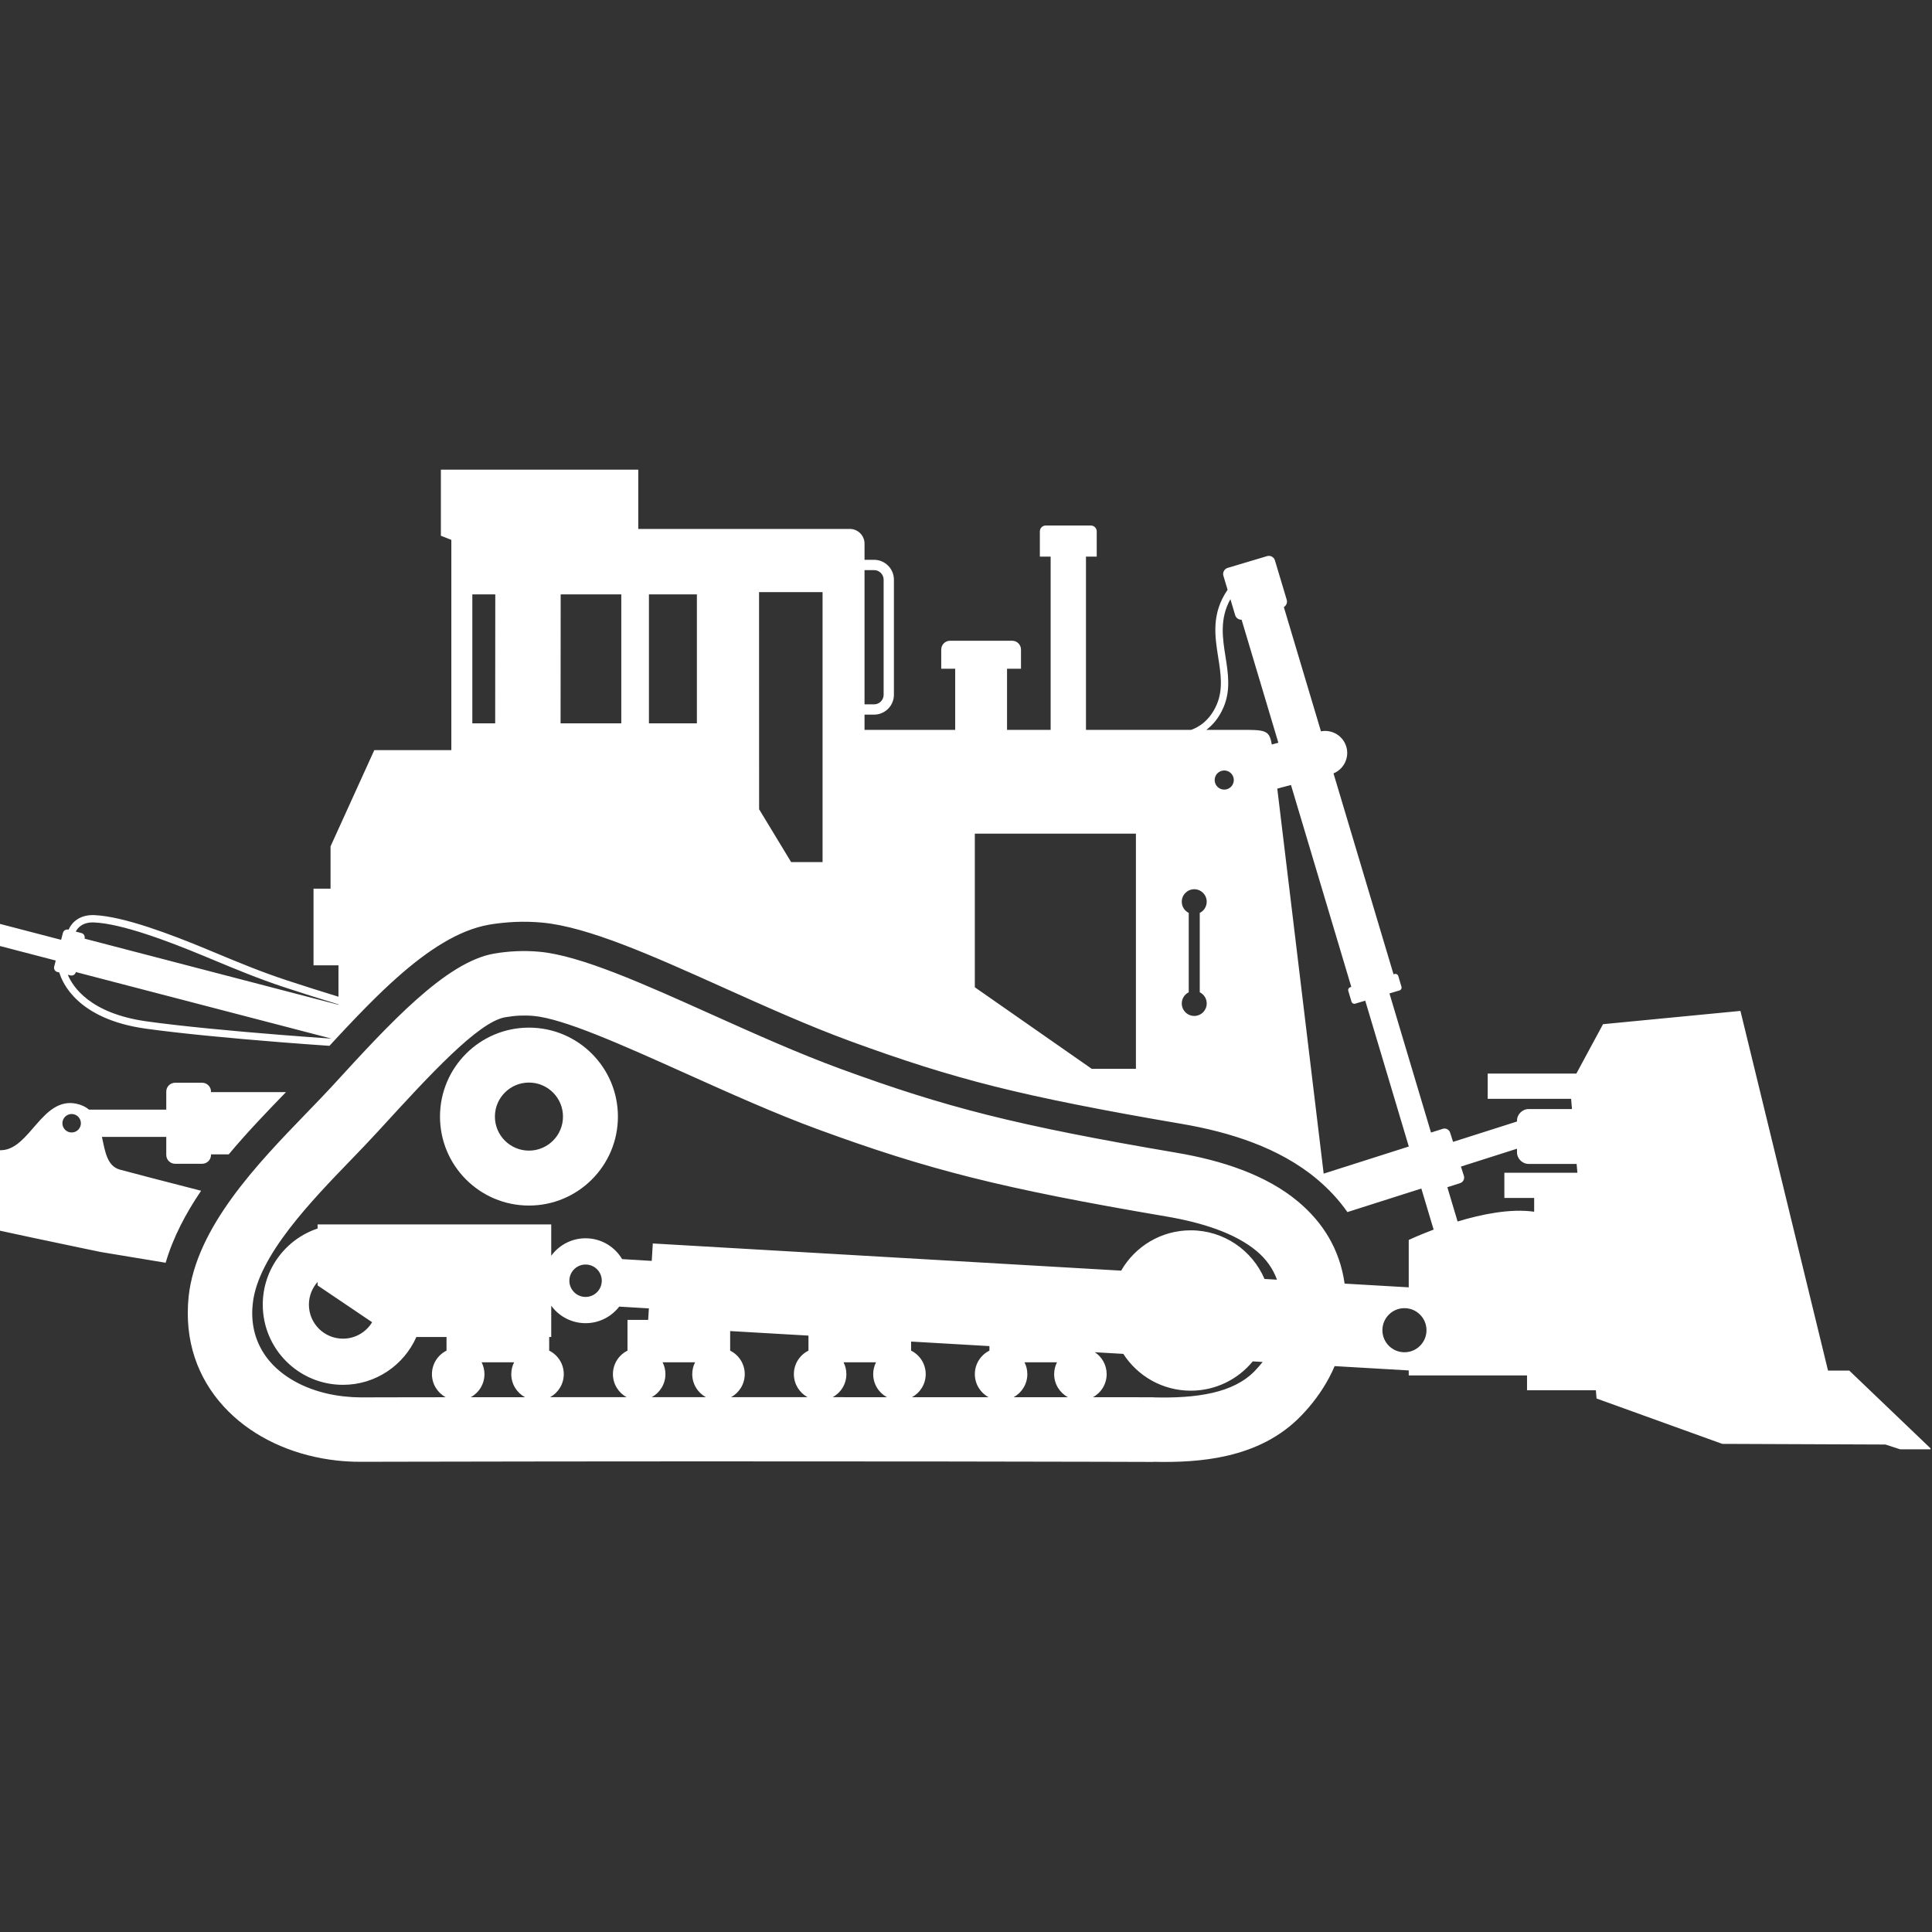 <?xml version="1.0" encoding="UTF-8"?>
<svg xmlns="http://www.w3.org/2000/svg" xmlns:xlink="http://www.w3.org/1999/xlink" width="512" zoomAndPan="magnify" viewBox="0 0 384 384" height="512" preserveAspectRatio="xMidYMid meet" version="1.0">
  <rect x="0" y="0" width="384" height="384" fill="#333333" stroke="none"/>
  <defs>
    <clipPath id="54c885c4e8">
      <path d="M 0 93.344 L 383.703 93.344 L 383.703 290.594 L 0 290.594 Z M 0 93.344 " clip-rule="nonzero"></path>
    </clipPath>
  </defs>
  <g clip-path="url(#54c885c4e8)">
    <path fill="#ffffff" d="M 105.133 215.168 C 101.398 215.168 98.367 218.195 98.367 221.934 C 98.367 225.668 101.398 228.695 105.133 228.695 C 108.867 228.695 111.898 225.668 111.898 221.934 C 111.898 218.195 108.867 215.168 105.133 215.168 Z M 279.141 260.008 C 279.434 260.008 279.723 260.039 279.996 260.094 L 280.023 260.098 L 280.09 260.113 L 280.129 260.121 L 280.184 260.133 L 280.234 260.148 L 280.277 260.156 L 280.34 260.176 L 280.367 260.184 L 280.445 260.207 L 280.461 260.211 L 280.547 260.238 L 280.551 260.238 L 280.641 260.27 L 280.648 260.277 L 280.727 260.305 L 280.75 260.312 L 280.812 260.34 L 280.848 260.352 L 280.898 260.375 L 280.945 260.395 L 281.039 260.441 L 281.07 260.453 L 281.137 260.488 L 281.152 260.496 L 281.23 260.539 L 281.234 260.539 L 281.316 260.586 L 281.32 260.59 L 281.395 260.633 L 281.414 260.645 L 281.477 260.68 L 281.504 260.699 L 281.555 260.734 L 281.59 260.758 L 281.629 260.785 L 281.68 260.816 L 281.707 260.836 L 281.762 260.879 L 281.781 260.895 L 281.848 260.945 L 281.852 260.949 L 281.926 261.008 L 281.93 261.012 L 281.996 261.066 L 282.008 261.078 L 282.066 261.129 L 282.086 261.148 L 282.133 261.191 L 282.164 261.219 L 282.312 261.367 L 282.328 261.387 L 282.383 261.445 L 282.391 261.453 L 282.516 261.594 L 282.523 261.602 L 282.57 261.664 L 282.586 261.684 L 282.598 261.699 L 282.652 261.77 L 282.684 261.812 L 282.691 261.82 L 282.738 261.887 L 282.773 261.941 L 282.789 261.965 L 282.832 262.027 L 282.84 262.043 L 282.887 262.117 L 282.891 262.121 L 282.938 262.199 L 282.941 262.211 L 282.984 262.281 L 282.992 262.301 L 283.027 262.363 L 283.043 262.395 L 283.07 262.445 L 283.09 262.492 L 283.137 262.586 L 283.148 262.617 L 283.18 262.684 L 283.188 262.703 L 283.219 262.785 L 283.219 262.789 L 283.254 262.875 L 283.258 262.883 L 283.285 262.965 L 283.293 262.984 L 283.316 263.055 L 283.324 263.086 L 283.344 263.145 L 283.355 263.191 L 283.371 263.238 L 283.383 263.293 L 283.395 263.328 L 283.41 263.398 L 283.414 263.422 L 283.434 263.508 L 283.434 263.516 L 283.453 263.609 L 283.453 263.613 L 283.469 263.707 L 283.473 263.723 L 283.484 263.801 L 283.488 263.832 L 283.496 263.898 L 283.5 263.941 L 283.508 264.051 L 283.512 264.094 L 283.516 264.164 L 283.516 264.191 L 283.52 264.277 L 283.52 264.289 L 283.523 264.391 L 283.52 264.488 L 283.52 264.504 L 283.516 264.586 L 283.516 264.613 L 283.512 264.688 L 283.508 264.727 L 283.504 264.785 L 283.5 264.836 L 283.496 264.879 L 283.488 264.949 L 283.484 264.977 L 283.473 265.055 L 283.469 265.074 L 283.453 265.164 L 283.453 265.168 L 283.434 265.262 L 283.434 265.273 L 283.414 265.355 L 283.41 265.379 L 283.395 265.449 L 283.383 265.484 L 283.371 265.543 L 283.355 265.586 L 283.344 265.633 L 283.324 265.691 L 283.316 265.723 L 283.293 265.793 L 283.285 265.812 L 283.258 265.895 L 283.254 265.902 L 283.219 265.988 L 283.219 265.996 L 283.188 266.078 L 283.18 266.094 L 283.148 266.164 L 283.137 266.191 L 283.109 266.25 L 283.09 266.289 L 283.07 266.332 L 283.043 266.383 L 283.027 266.414 L 282.992 266.477 L 282.984 266.496 L 282.941 266.57 L 282.938 266.578 L 282.891 266.656 L 282.887 266.66 L 282.84 266.738 L 282.832 266.75 L 282.789 266.816 L 282.773 266.84 L 282.738 266.891 L 282.691 266.957 L 282.684 266.965 L 282.652 267.012 L 282.598 267.078 L 282.586 267.094 L 282.57 267.113 L 282.523 267.176 L 282.516 267.188 L 282.453 267.258 L 282.391 267.324 L 282.383 267.336 L 282.328 267.395 L 282.312 267.41 L 282.266 267.461 L 282.238 267.488 L 282.168 267.555 L 282.133 267.59 L 282.086 267.633 L 282.066 267.652 L 282.008 267.703 L 281.996 267.711 L 281.93 267.77 L 281.926 267.773 L 281.852 267.828 L 281.848 267.836 L 281.781 267.887 L 281.762 267.898 L 281.707 267.941 L 281.68 267.961 L 281.629 267.996 L 281.59 268.02 L 281.555 268.047 L 281.504 268.078 L 281.477 268.098 L 281.414 268.137 L 281.395 268.145 L 281.32 268.191 L 281.316 268.191 L 281.234 268.238 L 281.23 268.242 L 281.137 268.289 L 281.07 268.324 L 281.039 268.34 L 280.984 268.363 L 280.945 268.383 L 280.898 268.402 L 280.848 268.426 L 280.812 268.441 L 280.75 268.465 L 280.727 268.473 L 280.648 268.504 L 280.641 268.508 L 280.551 268.539 L 280.547 268.539 L 280.461 268.566 L 280.445 268.574 L 280.367 268.594 L 280.34 268.602 L 280.277 268.621 L 280.234 268.633 L 280.184 268.645 L 280.129 268.656 L 280.09 268.668 L 280.023 268.68 L 279.996 268.688 C 279.719 268.742 279.434 268.77 279.141 268.77 C 276.723 268.77 274.762 266.809 274.762 264.391 C 274.762 261.969 276.723 260.008 279.141 260.008 Z M 116.582 251.34 C 118.359 251.445 119.711 252.973 119.602 254.75 C 119.496 256.523 117.969 257.879 116.191 257.77 C 114.418 257.664 113.066 256.133 113.172 254.359 C 113.281 252.586 114.809 251.23 116.582 251.34 Z M 73.961 262.801 C 72.777 264.762 70.625 266.07 68.164 266.07 C 64.43 266.07 61.398 263.043 61.398 259.309 C 61.398 257.574 62.055 255.992 63.125 254.793 L 63.125 255.488 Z M 250.961 270.699 C 250.473 271.316 249.945 271.914 249.387 272.496 C 247.211 274.75 244.281 276.07 241.066 276.82 C 237.34 277.691 233.262 277.832 229.383 277.742 L 229.234 277.715 L 217.223 277.711 C 218.852 276.828 219.957 275.105 219.957 273.121 C 219.957 271.301 219.023 269.695 217.609 268.766 L 223.266 269.094 C 226.102 273.496 231.047 276.41 236.672 276.41 C 241.637 276.41 246.07 274.141 248.992 270.586 Z M 88.59 277.711 C 86.961 276.828 85.852 275.105 85.852 273.121 C 85.852 271.074 87.035 269.301 88.75 268.449 L 88.75 265.742 L 82.754 265.742 C 80.277 271.34 74.68 275.246 68.164 275.246 C 59.363 275.246 52.227 268.109 52.227 259.309 C 52.227 252.266 56.793 246.289 63.125 244.18 L 63.125 243.367 L 109.562 243.367 L 109.562 249.594 C 111.199 247.344 113.914 245.953 116.898 246.133 C 119.801 246.309 122.27 247.934 123.648 250.258 L 129.539 250.613 L 129.75 247.148 L 222.84 252.551 C 225.59 247.762 230.754 244.535 236.672 244.535 C 243.25 244.535 248.895 248.52 251.332 254.203 L 253.812 254.348 C 252.973 252.043 251.574 250.184 249.793 248.684 C 245.434 245.027 238.758 242.965 231.754 241.773 C 215.359 238.984 203.535 236.66 193.113 234.043 C 182.57 231.395 173.465 228.457 162.578 224.469 C 154.113 221.367 144.941 217.242 136.246 213.336 C 123.621 207.664 112.055 202.469 106.047 201.922 C 105.137 201.84 104.203 201.824 103.262 201.863 C 102.367 201.902 101.402 202.016 100.391 202.191 C 95.047 203.125 85.336 213.73 75.73 224.219 L 75.301 224.688 C 73.398 226.766 71.797 228.422 70.098 230.184 C 61.793 238.77 51.277 249.645 50.25 259.02 C 50.168 259.766 50.129 260.414 50.129 260.961 C 50.117 265.52 51.996 269.285 55.035 272.035 C 58.363 275.047 63.086 276.969 68.363 277.547 C 69.52 277.672 70.617 277.738 71.648 277.742 C 72.453 277.742 73.406 277.738 74.48 277.734 L 74.508 277.734 L 77.059 277.727 C 79.598 277.719 83.566 277.715 88.59 277.711 Z M 104.344 277.707 L 93.555 277.711 C 95.184 276.828 96.289 275.105 96.289 273.121 C 96.289 272.273 96.082 271.473 95.727 270.766 L 102.184 270.766 C 101.824 271.473 101.621 272.273 101.621 273.121 C 101.621 275.102 102.723 276.82 104.344 277.707 Z M 124.543 277.703 L 109.332 277.703 C 110.953 276.82 112.055 275.102 112.055 273.121 C 112.055 271.074 110.875 269.301 109.156 268.449 L 109.156 265.742 L 109.562 265.742 L 109.562 259.516 C 110.992 261.48 113.262 262.816 115.875 262.977 C 118.777 263.152 121.426 261.84 123.074 259.699 L 128.969 260.055 L 128.828 262.34 L 124.719 262.34 L 124.719 268.449 C 123 269.301 121.824 271.074 121.824 273.121 C 121.824 275.098 122.922 276.816 124.543 277.703 Z M 140.309 277.703 L 129.535 277.703 C 131.156 276.816 132.258 275.098 132.258 273.121 C 132.258 272.273 132.055 271.473 131.695 270.766 L 138.152 270.766 C 137.793 271.473 137.59 272.273 137.59 273.121 C 137.59 275.098 138.688 276.816 140.309 277.703 Z M 160.512 277.703 L 145.305 277.703 C 146.922 276.816 148.023 275.098 148.023 273.121 C 148.023 271.074 146.844 269.301 145.125 268.449 L 145.125 264.559 L 160.688 265.461 L 160.688 268.449 C 158.969 269.301 157.789 271.074 157.789 273.121 C 157.789 275.098 158.891 276.82 160.512 277.703 Z M 176.281 277.707 L 165.5 277.703 C 167.125 276.82 168.223 275.098 168.223 273.121 C 168.223 272.273 168.02 271.473 167.66 270.766 L 174.117 270.766 C 173.758 271.473 173.555 272.273 173.555 273.121 C 173.555 275.102 174.66 276.82 176.281 277.707 Z M 196.484 277.707 L 181.266 277.707 C 182.891 276.82 183.992 275.102 183.992 273.121 C 183.992 271.074 182.809 269.301 181.094 268.449 L 181.094 266.645 L 196.656 267.547 L 196.656 268.449 C 194.938 269.301 193.758 271.074 193.758 273.121 C 193.758 275.102 194.859 276.824 196.484 277.707 Z M 203.629 270.766 L 210.086 270.766 C 209.727 271.473 209.523 272.273 209.523 273.121 C 209.523 275.105 210.629 276.828 212.258 277.711 L 201.461 277.711 C 203.086 276.824 204.191 275.102 204.191 273.121 C 204.191 272.273 203.988 271.473 203.629 270.766 Z M 150.867 117.688 L 163.492 117.688 L 163.492 171.344 L 157.242 171.344 L 150.879 160.844 Z M 128.98 118.137 L 138.512 118.137 L 138.512 143.773 L 128.98 143.773 Z M 98.422 143.773 L 93.879 143.773 L 93.879 118.137 L 98.441 118.137 Z M 111.438 118.137 L 123.488 118.137 L 123.488 143.773 L 111.418 143.773 Z M 193.754 165.695 L 225.773 165.695 L 225.773 212.438 L 216.992 212.438 L 193.754 196.227 Z M 242.836 153.203 C 243.848 152.93 244.895 153.531 245.164 154.547 C 245.438 155.562 244.836 156.605 243.82 156.875 C 242.805 157.148 241.762 156.547 241.488 155.531 C 241.219 154.516 241.82 153.473 242.836 153.203 Z M 237.367 176.742 C 238.734 176.742 239.844 177.852 239.844 179.223 C 239.844 180.199 239.281 181.043 238.461 181.449 L 238.461 197.223 C 239.281 197.625 239.844 198.469 239.844 199.445 C 239.844 200.816 238.734 201.926 237.367 201.926 C 235.996 201.926 234.887 200.816 234.887 199.445 C 234.887 198.469 235.449 197.625 236.27 197.223 L 236.27 181.449 C 235.449 181.043 234.887 180.199 234.887 179.223 C 234.887 177.852 235.996 176.742 237.367 176.742 Z M 244.551 119.09 L 245.5 122.273 C 245.668 122.84 246.211 123.199 246.777 123.172 L 254.082 147.621 L 252.773 147.973 C 252.289 145.059 251.527 145.055 246.293 145.066 L 239.762 145.066 C 241 144.141 242.266 142.73 243.184 140.586 C 244.633 137.199 244.109 133.871 243.57 130.469 C 242.988 126.773 242.391 122.98 244.551 119.09 Z M 263.09 233.27 L 253.871 156.746 L 256.59 156.016 L 268.582 196.156 L 268.371 196.219 C 268.062 196.309 267.887 196.637 267.98 196.945 L 268.625 199.098 C 268.715 199.406 269.043 199.582 269.352 199.488 L 271.352 198.891 L 280.012 227.879 Z M 289.707 242.781 L 287.672 235.969 L 290.199 235.164 C 290.809 234.969 291.152 234.309 290.957 233.695 L 290.371 231.867 L 301.512 228.316 L 301.512 229.004 C 301.512 230.289 302.562 231.34 303.848 231.34 L 313.367 231.34 L 313.52 233.094 L 299.004 233.094 L 299.004 238.102 L 304.926 238.102 L 304.926 240.84 C 300.215 240.164 294.484 241.336 289.707 242.781 Z M -18.68 178.391 C -17.258 178.391 -16.102 179.543 -16.102 180.969 C -16.102 182.391 -17.258 183.543 -18.68 183.543 C -20.102 183.543 -21.258 182.391 -21.258 180.969 C -21.258 179.543 -20.102 178.391 -18.68 178.391 Z M -16.195 230.855 C -14.594 230.855 -13.297 232.152 -13.297 233.754 C -13.297 235.355 -14.594 236.652 -16.195 236.652 C -17.797 236.652 -19.094 235.355 -19.094 233.754 C -19.094 232.152 -17.797 230.855 -16.195 230.855 Z M 14.238 221.418 C 15.254 221.418 16.078 222.242 16.078 223.254 C 16.078 224.27 15.254 225.09 14.238 225.09 C 13.227 225.09 12.402 224.27 12.402 223.254 C 12.402 222.242 13.227 221.418 14.238 221.418 Z M 65.891 206.434 C 62.707 206.215 59.332 205.969 55.918 205.699 C 46.059 204.918 35.883 203.949 29.137 203.004 C 17.891 201.43 14.461 196.121 13.477 193.734 L 13.996 193.871 C 14.465 193.992 14.945 193.707 15.066 193.242 L 15.074 193.203 Z M 15.055 185.16 C 15.301 184.703 15.641 184.297 16.094 183.984 C 16.723 183.551 17.582 183.293 18.711 183.344 C 21.477 183.465 25.156 184.395 29.027 185.66 C 32.934 186.938 37.023 188.555 40.574 190.027 L 42.008 190.625 C 46.934 192.676 51.355 194.52 56.527 196.227 C 60.148 197.422 63.754 198.555 67.273 199.633 L 67.273 199.707 L 16.805 186.562 L 16.816 186.523 C 16.938 186.055 16.656 185.574 16.188 185.453 Z M -43.449 208.824 L -51.965 208.824 L -51.965 243.605 L -47.07 243.605 L -47.07 257.777 C -47.406 272.426 -30.062 285.234 -15.289 287.98 L -15.164 288.004 L -14.754 288.078 L -14.539 288.113 L -14.414 288.133 L -13.969 288.203 L -13.656 288.246 L -13.137 288.312 L -12.938 288.336 L -12.812 288.352 L -12.336 288.398 L -12.113 288.418 L -11.602 288.457 L -11.48 288.469 L -11.359 288.477 C -11.148 288.488 -10.938 288.5 -10.73 288.508 L -10.602 288.512 C -10.383 288.52 -10.16 288.523 -9.941 288.527 L -9.824 288.527 C -9.605 288.527 -9.387 288.523 -9.168 288.52 L -9.109 288.52 C -8.867 288.512 -8.629 288.504 -8.391 288.492 L -8.383 288.492 C -8.137 288.477 -7.895 288.461 -7.652 288.441 C -13.535 284.344 -21.121 278.676 -21.887 271.047 C -22.094 268.969 -22.09 261.344 -22.086 258.484 C -22.078 256.711 -22.359 254.984 -23.531 253.961 C -24.48 253.133 -26.176 252.754 -27.555 253.27 L -27.555 243.605 L -25.172 243.605 L -25.172 242.086 L -18.137 242.09 C -16.852 242.09 -15.727 241.812 -14.762 241.324 C -4.551 243.773 20.098 248.859 20.098 248.859 L 32.926 250.98 C 34.398 245.957 36.914 241.18 39.973 236.672 C 32.684 234.801 26.281 233.141 23.832 232.473 C 21.277 231.773 20.891 228.871 20.254 225.961 L 33.047 225.961 L 33.047 229.555 C 33.047 230.52 33.836 231.309 34.801 231.309 L 40.184 231.309 C 41.148 231.309 41.938 230.52 41.938 229.555 L 41.938 229.441 L 45.461 229.441 C 49.129 225.043 53.066 220.969 56.656 217.258 L 56.68 217.234 L 56.766 217.145 L 56.836 217.07 L 41.938 217.07 L 41.938 216.957 C 41.938 215.992 41.148 215.203 40.184 215.203 L 34.801 215.203 C 33.836 215.203 33.047 215.992 33.047 216.957 L 33.047 220.551 L 17.695 220.551 C 17.039 219.996 16.211 219.582 15.137 219.363 C 8.383 217.992 5.957 228.34 0.355 228.609 C -2.719 228.758 -8.035 227.531 -11.387 227.227 L -11.434 227.223 C -13.328 222.641 -17.297 220.5 -17.812 214.586 C -18.082 211.52 -14.848 192.863 -13.66 184.473 L 11.078 190.914 L 10.766 192.121 C 10.641 192.59 10.926 193.066 11.391 193.191 L 11.789 193.293 C 12.355 195.25 15.363 202.547 28.938 204.449 C 35.742 205.398 45.941 206.371 55.805 207.152 C 59.113 207.414 62.383 207.656 65.48 207.867 C 66.078 207.219 66.676 206.574 67.273 205.93 L 67.387 205.809 L 67.461 205.73 L 67.504 205.684 L 67.625 205.555 L 67.645 205.531 L 67.742 205.426 L 67.828 205.336 L 67.863 205.301 L 67.98 205.172 L 68.016 205.137 L 68.102 205.047 L 68.199 204.941 L 68.219 204.918 L 68.34 204.793 L 68.387 204.742 L 68.457 204.664 L 68.57 204.547 L 68.578 204.539 L 68.695 204.41 L 68.754 204.352 L 68.812 204.285 L 68.934 204.16 L 68.938 204.152 L 69.051 204.035 L 69.125 203.957 L 69.172 203.91 L 69.289 203.781 L 69.309 203.762 L 69.406 203.656 L 69.492 203.566 L 69.527 203.531 L 69.645 203.41 L 69.676 203.375 L 69.766 203.281 L 69.859 203.18 L 69.883 203.16 L 70 203.035 L 70.047 202.984 L 70.121 202.91 L 70.332 202.688 L 70.355 202.66 L 70.477 202.539 L 70.594 202.414 L 70.598 202.41 L 70.711 202.289 L 70.781 202.215 L 70.949 202.047 L 70.965 202.023 L 71.066 201.922 L 71.148 201.836 L 71.305 201.68 L 71.332 201.645 L 71.422 201.555 L 71.516 201.457 L 71.539 201.434 L 71.773 201.191 L 71.883 201.078 L 71.895 201.07 L 72.012 200.949 L 72.066 200.891 L 72.129 200.828 L 72.246 200.707 L 72.25 200.703 L 72.363 200.586 L 72.48 200.469 L 72.598 200.348 L 72.617 200.332 L 72.719 200.23 L 72.801 200.145 L 72.984 199.961 L 73.07 199.871 C 75.047 197.875 77.004 195.988 78.93 194.285 C 85.055 188.84 91.156 184.852 97.18 183.793 L 97.18 183.789 C 97.906 183.66 98.781 183.543 99.805 183.434 C 100.629 183.348 101.512 183.281 102.457 183.238 L 102.48 183.238 C 103.301 183.203 104.168 183.195 105.086 183.219 C 105.949 183.238 106.832 183.289 107.727 183.371 C 116.867 184.199 129.758 189.992 143.828 196.312 L 143.824 196.316 L 143.91 196.344 L 143.949 196.359 L 143.945 196.367 C 152.121 200.039 160.742 203.91 169.008 206.941 C 174.09 208.805 178.801 210.434 183.531 211.93 C 188.215 213.406 192.797 214.715 197.641 215.93 C 202.535 217.16 207.867 218.34 214.004 219.562 C 220.344 220.828 227.137 222.062 234.82 223.371 C 239.688 224.199 244.52 225.387 249.004 227.098 C 253.695 228.883 258.055 231.25 261.77 234.371 C 264.074 236.305 266.109 238.477 267.809 240.91 L 282.504 236.23 L 284.945 244.395 C 281.961 245.516 279.996 246.449 279.996 246.449 L 279.996 255.867 L 267.254 255.129 C 266.273 248.227 262.891 242.926 258.027 238.844 C 251.66 233.5 242.848 230.648 233.863 229.121 C 217.891 226.406 206.379 224.141 196.223 221.59 C 186.188 219.066 177.465 216.254 166.996 212.418 C 158.645 209.355 149.828 205.395 141.469 201.641 C 127.848 195.52 115.367 189.91 107.203 189.168 C 105.656 189.027 104.156 188.996 102.707 189.059 C 101.09 189.129 99.582 189.297 98.184 189.539 C 88.609 191.211 77.391 203.461 66.293 215.582 L 65.863 216.051 C 64.703 217.316 62.828 219.254 60.855 221.297 C 51.219 231.266 39.008 243.895 37.496 257.664 C 37.383 258.703 37.328 259.809 37.324 260.961 C 37.301 269.418 40.801 276.41 46.449 281.523 C 51.809 286.375 59.086 289.43 67.008 290.297 C 68.453 290.457 70.004 290.539 71.648 290.543 C 72.48 290.547 73.434 290.543 74.508 290.539 L 74.531 290.539 L 77.059 290.531 C 166.836 290.344 228.867 290.57 229.234 290.57 L 229.234 290.547 C 234.027 290.656 239.129 290.457 243.98 289.32 C 249.395 288.055 254.496 285.664 258.625 281.383 C 260.762 279.168 262.656 276.66 264.145 273.875 C 264.555 273.113 264.93 272.328 265.27 271.527 L 279.996 272.383 L 279.996 273.375 L 303.508 273.375 L 303.508 276.328 L 317.188 276.328 L 317.328 277.965 L 342.316 286.98 L 374.75 287.109 L 377.664 288.062 L 383.91 288.062 L 367.551 272.41 L 363.332 272.41 L 345.926 200.926 L 325.875 202.863 L 318.613 203.566 L 313.316 213.383 L 295.691 213.383 L 295.691 218.395 L 312.27 218.395 L 312.441 220.434 L 303.848 220.434 C 302.562 220.434 301.512 221.484 301.512 222.77 L 301.512 222.91 L 288.809 226.957 L 288.223 225.121 C 288.027 224.508 287.371 224.168 286.758 224.363 L 284.426 225.105 L 276.164 197.453 L 278.164 196.855 C 278.473 196.766 278.648 196.438 278.555 196.129 L 277.914 193.977 C 277.82 193.672 277.496 193.492 277.188 193.586 L 276.977 193.648 L 265.043 153.715 C 267.055 152.895 268.199 150.672 267.621 148.523 C 267.023 146.293 264.781 144.922 262.551 145.359 L 255.172 120.66 C 255.66 120.375 255.914 119.777 255.746 119.211 L 253.402 111.379 C 253.207 110.719 252.504 110.336 251.84 110.535 L 244.008 112.875 C 243.344 113.074 242.961 113.777 243.16 114.441 L 243.992 117.223 C 240.754 121.945 241.453 126.379 242.133 130.691 C 242.637 133.887 243.129 137.012 241.844 140.016 C 240.441 143.289 238.16 144.574 236.75 145.066 L 215.844 145.066 L 215.844 110.633 L 217.984 110.633 L 217.984 105.617 C 217.984 104.977 217.457 104.449 216.816 104.449 L 207.848 104.449 C 207.203 104.449 206.68 104.977 206.68 105.617 L 206.68 110.633 L 208.824 110.633 L 208.824 145.066 L 200.156 145.066 L 200.156 132.91 L 202.93 132.91 L 202.93 129.105 C 202.93 128.141 202.141 127.352 201.176 127.352 L 188.832 127.352 C 187.867 127.352 187.078 128.141 187.078 129.105 L 187.078 132.91 L 189.852 132.91 L 189.852 145.066 L 171.832 145.066 L 171.832 142.039 L 173.73 142.039 C 174.812 142.039 175.797 141.594 176.516 140.879 L 176.516 140.883 C 177.23 140.168 177.672 139.18 177.672 138.094 L 177.672 115.211 C 177.672 114.125 177.23 113.137 176.516 112.426 C 175.805 111.711 174.816 111.266 173.73 111.266 L 171.832 111.266 L 171.832 108.051 C 171.832 106.445 170.52 105.129 168.91 105.129 L 126.859 105.129 L 126.859 93.344 L 87.629 93.344 L 87.629 106.484 L 89.707 107.301 L 89.707 149.09 L 74.395 149.09 L 65.699 168.223 L 65.699 176.629 L 62.316 176.629 L 62.316 191.871 L 67.273 191.871 L 67.273 198.105 C 63.906 197.07 60.453 195.984 56.984 194.84 C 51.836 193.141 47.449 191.312 42.57 189.281 L 41.133 188.684 C 37.547 187.191 33.422 185.562 29.48 184.273 C 25.5 182.973 21.691 182.02 18.773 181.887 C 17.297 181.824 16.141 182.184 15.266 182.789 C 14.504 183.312 13.969 184.016 13.617 184.785 L 13.582 184.777 C 13.117 184.656 12.637 184.938 12.512 185.402 L 12.148 186.797 L -13.234 180.188 C -13.305 177.098 -14.879 175.273 -17.039 174.844 C -20.215 174.219 -22.953 175.82 -25.203 178.836 C -31.27 186.961 -37.961 199.785 -43.449 208.824 Z M 171.832 113.312 L 171.832 139.992 L 173.73 139.992 C 174.254 139.992 174.73 139.781 175.07 139.441 L 175.07 139.438 C 175.414 139.09 175.629 138.617 175.629 138.094 L 175.629 115.211 C 175.629 114.688 175.414 114.215 175.07 113.871 C 174.727 113.527 174.25 113.312 173.73 113.312 Z M 105.133 204.25 C 114.898 204.25 122.816 212.168 122.816 221.934 C 122.816 231.695 114.898 239.613 105.133 239.613 C 95.367 239.613 87.453 231.695 87.453 221.934 C 87.453 212.168 95.367 204.25 105.133 204.25 " fill-opacity="1" fill-rule="evenodd"></path>
  </g>
</svg>
